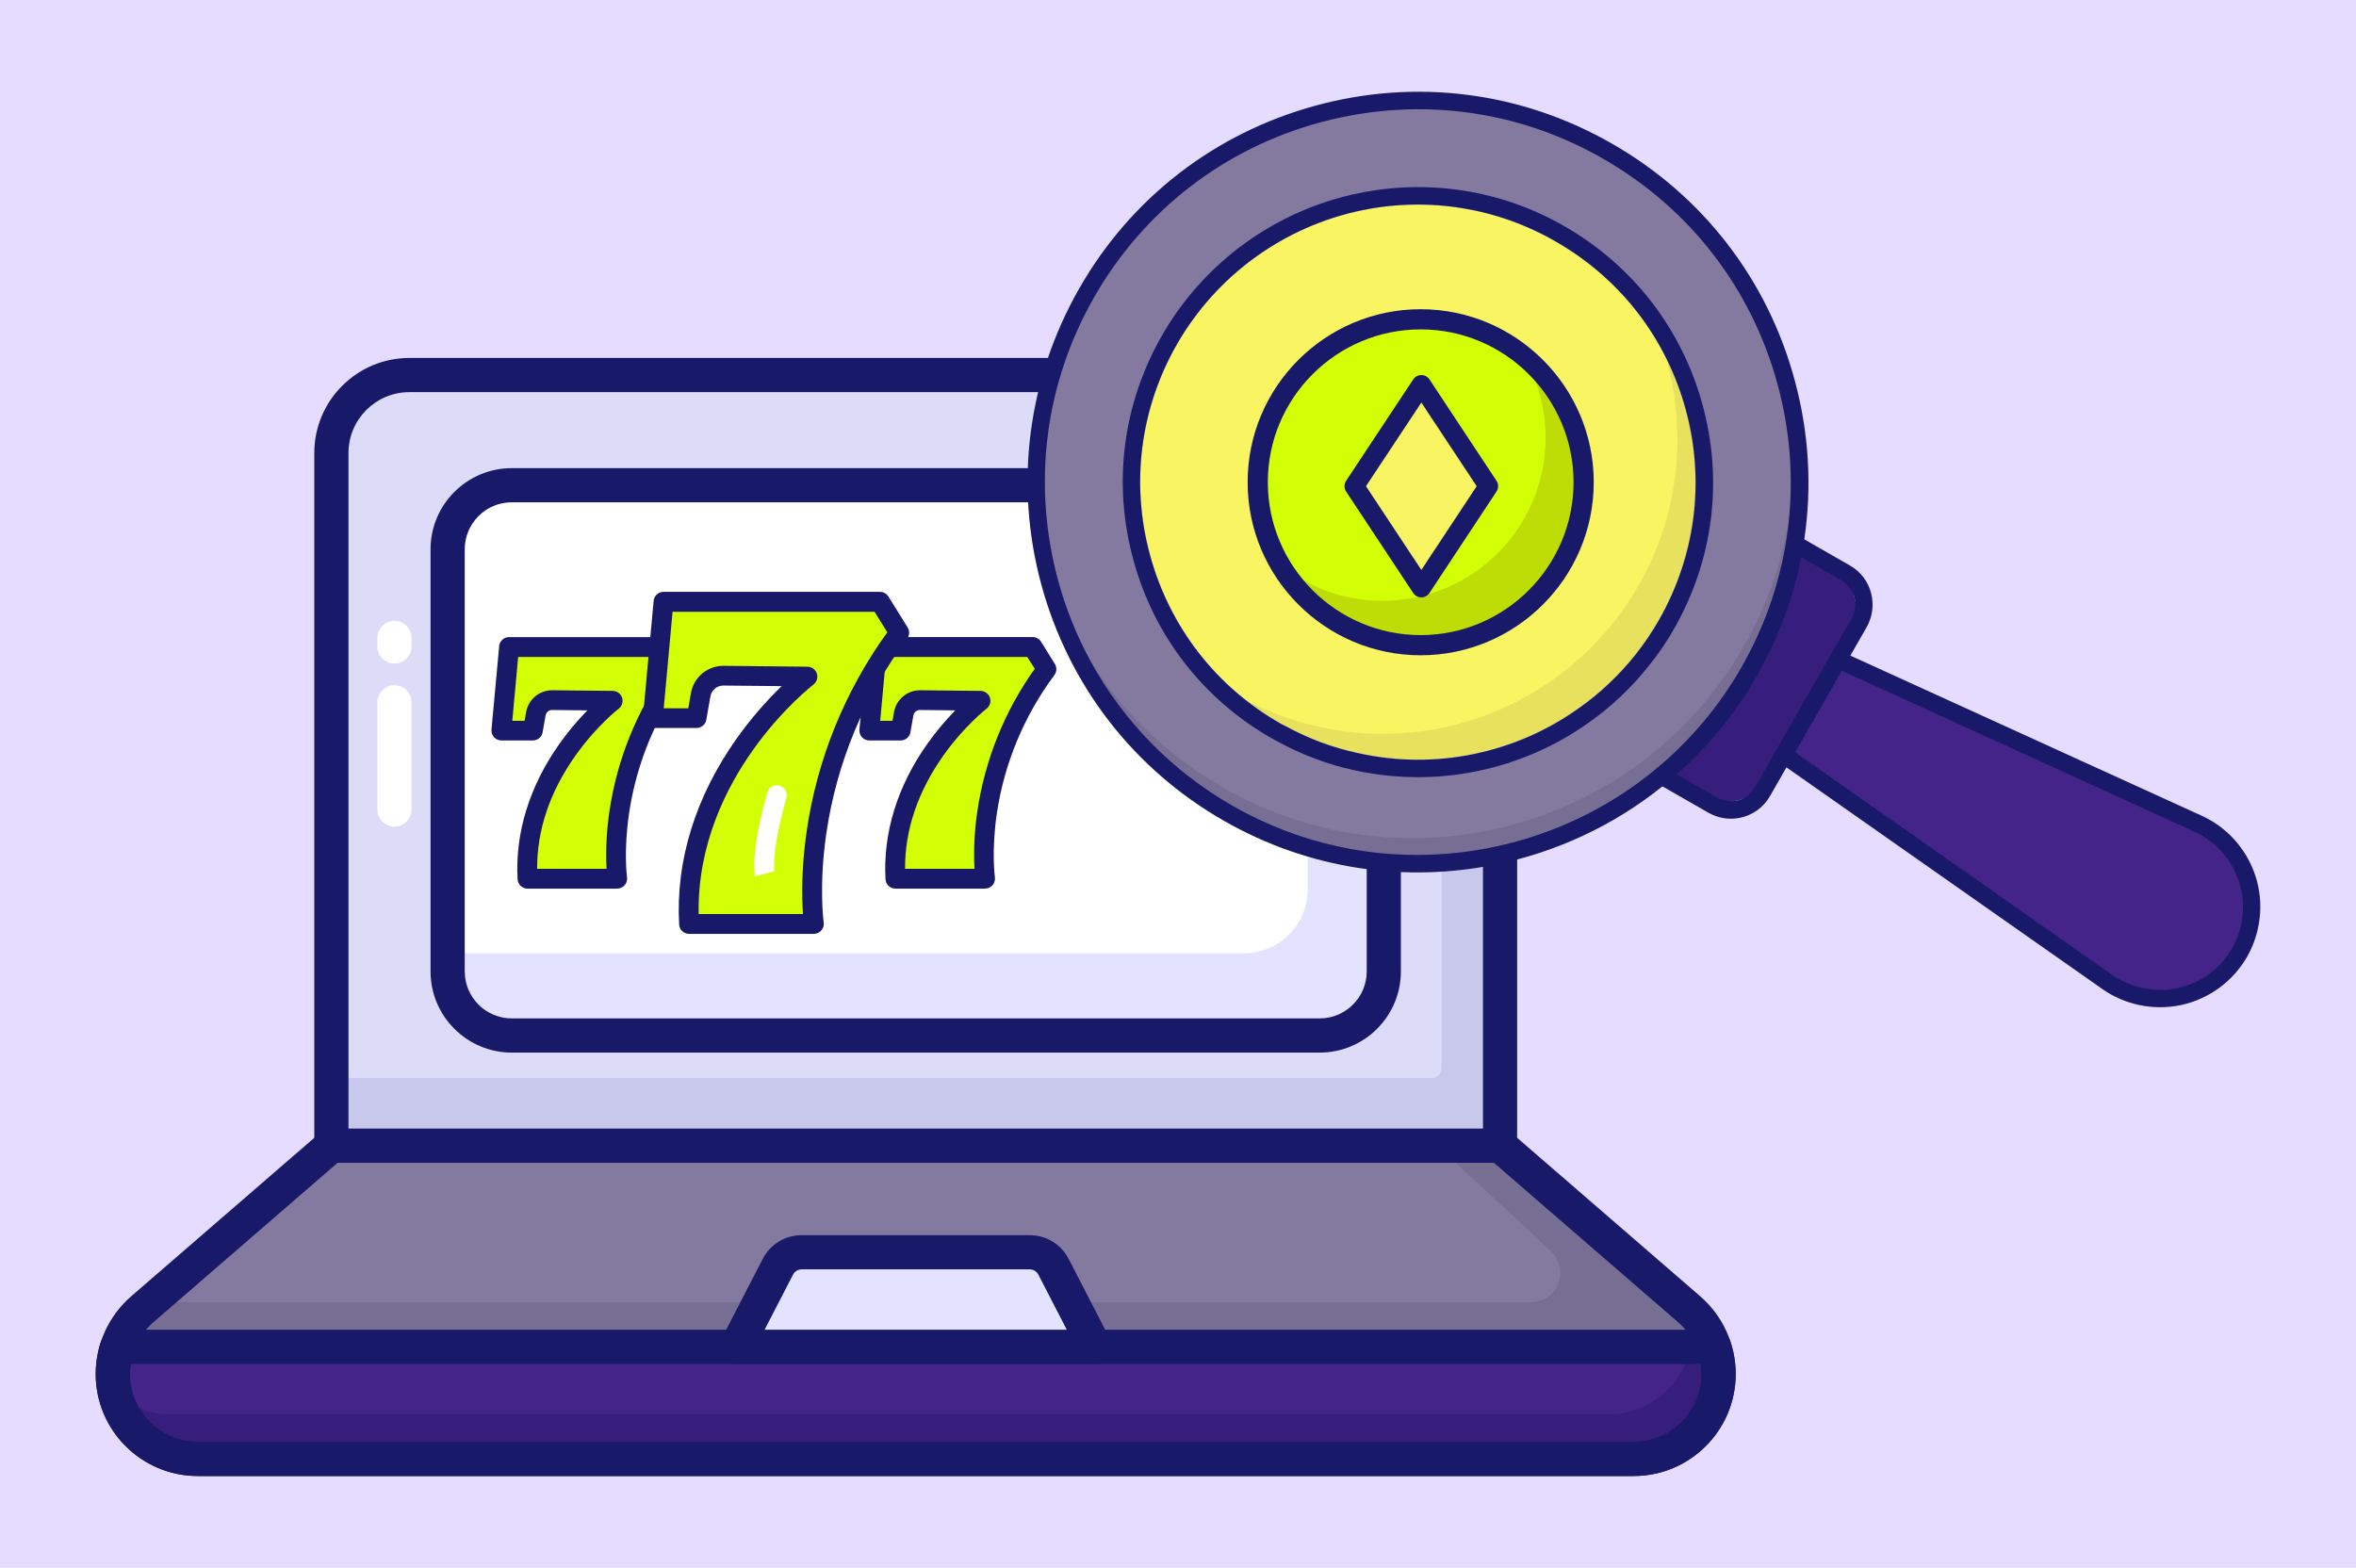 <?xml version="1.0" encoding="UTF-8"?>
<svg id="Layer_1" data-name="Layer 1" xmlns="http://www.w3.org/2000/svg" viewBox="0 0 565 376">
  <defs>
    <style>
      .cls-1 {
        fill: #e6dcff;
      }

      .cls-2 {
        fill: #dcdcf9;
      }

      .cls-3 {
        fill: #776f93;
      }

      .cls-4 {
        fill: #371e7c;
      }

      .cls-5 {
        fill: #d3ff06;
      }

      .cls-6 {
        fill: #e8e15d;
      }

      .cls-7 {
        fill: #442488;
      }

      .cls-8 {
        fill: #84799f;
      }

      .cls-9 {
        fill: #fff;
      }

      .cls-10 {
        fill: #f9f562;
      }

      .cls-11 {
        fill: #c8c8ed;
      }

      .cls-12 {
        fill: #f4f6f8;
      }

      .cls-13 {
        fill: #e4e3ff;
      }

      .cls-14 {
        fill: #bedd07;
      }

      .cls-15 {
        fill: #191969;
      }
    </style>
  </defs>
  <rect class="cls-1" width="565" height="376"/>
  <g>
    <g>
      <g>
        <path class="cls-8" d="M411.09,323.04H28.11c1.13-3.47,3.22-6.62,6.05-9.06l45.31-39.22h280.26l45.31,39.22c2.83,2.44,4.92,5.59,6.05,9.06Z"/>
        <path class="cls-3" d="M411.09,323.04H28.11c1.13-3.47,3.22-6.62,6.05-9.06l1.91-1.66h331.05c6.34,0,9.45-7.71,4.88-12.1-11.5-11.03-27.49-25.46-27.49-25.46h15.22l45.31,39.22c2.83,2.44,4.92,5.59,6.05,9.06Z"/>
        <path class="cls-7" d="M28.11,323.02c-.69,2.08-1.06,4.28-1.06,6.52,0,11.25,9.12,20.36,20.36,20.36h344.38c11.25,0,20.36-9.12,20.36-20.36,0-2.24-.36-4.44-1.06-6.52H28.11Z"/>
        <path class="cls-4" d="M412.15,329.55c0,11.22-9.13,20.35-20.35,20.35H47.4c-9.73,0-17.87-6.87-19.86-16,3.61,3.33,8.39,5.31,13.63,5.31h344.4c9.84,0,18.02-6.97,19.89-16.18h5.63c.71,2.05,1.06,4.25,1.06,6.51Z"/>
        <path class="cls-15" d="M391.79,354H47.41c-13.49,0-24.46-10.97-24.46-24.46,0-7.17,3.11-13.97,8.53-18.66l45.31-39.22c.74-.64,1.7-1,2.68-1h280.26c.98,0,1.94.36,2.68,1l45.31,39.22c5.42,4.69,8.53,11.49,8.53,18.66,0,13.49-10.97,24.46-24.46,24.46h0ZM81,278.85l-44.16,38.22c-3.62,3.13-5.69,7.67-5.69,12.46,0,8.97,7.3,16.27,16.27,16.27h344.38c8.97,0,16.27-7.3,16.27-16.27,0-4.79-2.08-9.33-5.69-12.46l-44.16-38.22H81Z"/>
        <path class="cls-15" d="M391.79,354H47.41c-13.49,0-24.46-10.97-24.46-24.46,0-2.66.43-5.29,1.27-7.82.56-1.67,2.12-2.8,3.88-2.8h382.98c1.76,0,3.32,1.12,3.88,2.8.84,2.52,1.27,5.15,1.27,7.82,0,13.49-10.97,24.46-24.46,24.46ZM31.33,327.12c-.12.8-.18,1.61-.18,2.42,0,8.97,7.3,16.27,16.27,16.27h344.38c8.97,0,16.27-7.3,16.27-16.27,0-.81-.06-1.62-.18-2.42H31.33Z"/>
        <path class="cls-13" d="M252.66,303.83l9.9,19.2h-85.91l9.9-19.2c1.1-2.14,3.31-3.49,5.72-3.49h54.67c2.41,0,4.62,1.35,5.72,3.49Z"/>
        <path class="cls-15" d="M262.55,327.12h-85.91c-1.43,0-2.76-.74-3.5-1.96-.74-1.22-.8-2.74-.14-4.01l9.9-19.2c1.82-3.52,5.4-5.71,9.36-5.71h54.67c3.96,0,7.55,2.18,9.36,5.71l9.9,19.2c.66,1.27.6,2.79-.14,4.01-.74,1.22-2.07,1.96-3.5,1.96ZM183.37,318.92h72.46l-6.82-13.22c-.4-.78-1.2-1.26-2.08-1.26h-54.67c-.88,0-1.68.48-2.08,1.26l-6.82,13.22Z"/>
        <path class="cls-2" d="M359.73,272.36V108.65c0-10.33-8.37-18.7-18.7-18.7H98.17c-10.33,0-18.7,8.37-18.7,18.7v166.12h277.85c1.33,0,2.41-1.08,2.41-2.41Z"/>
        <path class="cls-11" d="M359.73,108.65v163.71c0,1.35-1.1,2.41-2.41,2.41H79.47v-16.21h263.84c1.35,0,2.41-1.06,2.41-2.41V92.44c0-.64-.04-1.27-.11-1.88,8.11,1.98,14.12,9.34,14.12,18.09Z"/>
        <path class="cls-9" d="M107.34,232.98v-101.23c0-8.49,6.88-15.37,15.37-15.37h193.76c8.49,0,15.37,6.88,15.37,15.37v101.23c0,8.49-6.88,15.37-15.37,15.37H122.72c-8.49,0-15.37-6.88-15.37-15.37Z"/>
        <path class="cls-13" d="M331.84,131.73v101.23c0,8.49-6.87,15.4-15.36,15.4H122.72c-8.49,0-15.36-6.9-15.36-15.4v-4.32h190.89c8.49,0,15.36-6.87,15.36-15.36v-96.91h2.87c8.5,0,15.36,6.9,15.36,15.36Z"/>
        <path class="cls-15" d="M357.32,278.87H79.47c-2.26,0-4.1-1.83-4.1-4.1V108.65c0-12.57,10.23-22.8,22.8-22.8h242.86c12.57,0,22.8,10.23,22.8,22.8v163.71c0,3.59-2.92,6.51-6.51,6.51ZM83.57,270.68h272.07V108.65c0-8.05-6.55-14.6-14.6-14.6H98.17c-8.05,0-14.6,6.55-14.6,14.6v162.03Z"/>
        <path class="cls-15" d="M316.48,252.45H122.72c-10.73,0-19.47-8.73-19.47-19.47v-101.23c0-10.73,8.73-19.47,19.47-19.47h193.76c10.74,0,19.47,8.73,19.47,19.47v101.23c0,10.74-8.73,19.47-19.47,19.47ZM122.72,120.47c-6.22,0-11.27,5.06-11.27,11.27v101.23c0,6.22,5.06,11.28,11.27,11.28h193.76c6.22,0,11.28-5.06,11.28-11.28v-101.23c0-6.22-5.06-11.27-11.28-11.27H122.72Z"/>
      </g>
      <g>
        <path class="cls-9" d="M94.59,198.26c-2.26,0-4.1-1.83-4.1-4.1v-25.72c0-2.26,1.83-4.1,4.1-4.1s4.1,1.83,4.1,4.1v25.72c0,2.26-1.83,4.1-4.1,4.1Z"/>
        <path class="cls-9" d="M94.59,159.14c-2.26,0-4.1-1.83-4.1-4.1v-2.04c0-2.26,1.83-4.1,4.1-4.1s4.1,1.83,4.1,4.1v2.04c0,2.26-1.83,4.1-4.1,4.1Z"/>
      </g>
    </g>
    <g>
      <path class="cls-5" d="M214.75,210.75h21.53s-3.68-25.58,14.71-50.23l-3.3-5.34h-37.35l-1.85,20.05h7.54l.71-4.03c.33-1.92,2.02-3.32,3.97-3.29l14.47.15s-21.89,16.76-20.42,42.69h0Z"/>
      <path class="cls-15" d="M236.27,213.13h-21.53c-1.26,0-2.31-.98-2.38-2.24-.63-11.15,2.86-22.42,10.09-32.58,2-2.82,4.23-5.47,6.64-7.94l-8.44-.09h-.02c-.78-.01-1.46.55-1.59,1.32l-.71,4.03c-.2,1.13-1.19,1.96-2.34,1.96h-7.52c-1.32,0-2.38-1.08-2.37-2.39,0-.07,0-.13,0-.2l1.85-20.05c.12-1.22,1.14-2.15,2.36-2.16h37.33c.82,0,1.58.43,2.02,1.12l3.31,5.33c.51.83.47,1.89-.11,2.67-7.25,9.73-11.99,21.1-13.79,33.1-1.34,9.07-.49,15.31-.48,15.37.19,1.3-.71,2.51-2.01,2.7-.11.02-.23.02-.34.02ZM217.05,208.37h16.64c-.22-4.62.01-9.26.7-13.84,1.81-12.31,6.53-24.01,13.76-34.13l-1.79-2.83h-33.87l-1.41,15.31h2.95l.36-2.07c.53-3.07,3.21-5.3,6.32-5.26l14.47.15c1.31.02,2.36,1.11,2.34,2.43-.01.72-.35,1.39-.92,1.83-.05.04-5.34,4.14-10.36,11.23-6.14,8.68-9.23,17.82-9.2,27.18h0Z"/>
      <path class="cls-5" d="M126.52,210.75h21.54s-3.68-25.57,14.72-50.23l-3.32-5.34h-37.35l-1.83,20.06h7.54l.71-4.03c.33-1.92,2.02-3.32,3.97-3.29l14.47.15s-21.92,16.75-20.43,42.69Z"/>
      <path class="cls-15" d="M148.05,213.13h-21.54c-1.26,0-2.31-.98-2.38-2.24-.63-11.15,2.86-22.42,10.09-32.58,2-2.82,4.23-5.47,6.64-7.94l-8.43-.09c-.78-.01-1.46.55-1.59,1.32l-.71,4.03c-.2,1.13-1.19,1.96-2.34,1.96h-7.54c-1.32,0-2.38-1.06-2.39-2.37,0-.07,0-.14,0-.2l1.85-20.05c.11-1.22,1.13-2.17,2.36-2.17h37.35c.82,0,1.58.43,2.02,1.12l3.31,5.33c.51.83.47,1.89-.11,2.67-17.61,23.59-14.31,48.22-14.27,48.47.19,1.3-.71,2.51-2.01,2.7-.11.02-.22.02-.33.03ZM128.82,208.37h16.64c-.22-4.62.01-9.26.7-13.84,1.81-12.31,6.53-24.01,13.76-34.13l-1.79-2.83h-33.87l-1.4,15.3h2.95l.36-2.07c.53-3.07,3.21-5.3,6.32-5.25l14.47.15c1.31.02,2.36,1.11,2.34,2.43-.01.72-.35,1.39-.92,1.83-.05.04-5.34,4.14-10.36,11.23-6.15,8.68-9.24,17.82-9.21,27.19h0Z"/>
      <path class="cls-5" d="M165.25,221.6h29.93s-5.12-35.56,20.46-69.84l-4.6-7.41h-51.93l-2.56,27.88h10.49l.98-5.61c.47-2.67,2.8-4.61,5.51-4.58l20.11.21s-30.43,23.27-28.39,59.34Z"/>
      <path class="cls-15" d="M195.18,223.98h-29.93c-1.26,0-2.31-.98-2.38-2.24-.87-15.29,3.93-30.75,13.87-44.72,3.18-4.47,6.77-8.64,10.71-12.46l-13.95-.14c-1.55-.02-2.88,1.09-3.14,2.61l-.98,5.61c-.2,1.13-1.19,1.96-2.34,1.96h-10.48c-1.32,0-2.38-1.08-2.37-2.39,0-.07,0-.13,0-.2l2.56-27.88c.11-1.23,1.13-2.17,2.36-2.18h51.93c.82,0,1.58.43,2.02,1.12l4.6,7.41c.51.83.47,1.89-.11,2.67-10.23,13.72-16.89,29.76-19.38,46.69-1.85,12.69-.65,21.3-.64,21.38.2,1.3-.69,2.52-1.99,2.72-.12.02-.24.03-.36.03h0ZM167.54,219.22h25.03c-.26-3.67-.44-10.81.9-20.03,2.53-17.17,9.15-33.48,19.32-47.54l-3.06-4.92h-48.44l-2.12,23.14h5.89l.64-3.64c.65-3.79,3.94-6.55,7.78-6.54h.08l20.11.21c1.31.02,2.36,1.11,2.34,2.43-.01.72-.35,1.39-.92,1.83-.07.06-7.5,5.81-14.55,15.76-6.19,8.71-13.31,22.46-13,39.32h0Z"/>
      <path class="cls-9" d="M181.1,210.16c-.13-.53-1.2-5.49,2.97-20.28.46-1.23,1.83-1.86,3.06-1.4,1.09.41,1.73,1.54,1.51,2.68-3.77,13.37-2.94,17.81-2.93,17.86,0-.04-.02-.06-.02-.06l-4.59,1.2Z"/>
    </g>
    <g>
      <g>
        <path class="cls-10" d="M411.33,115.65c0,39.02-31.63,70.65-70.65,70.65s-70.62-31.63-70.62-70.65,31.63-70.62,70.62-70.62,70.65,31.63,70.65,70.62Z"/>
        <path class="cls-6" d="M411.33,115.65c0,39.02-31.64,70.63-70.66,70.63-23.57,0-44.47-11.57-57.27-29.37,12.63,11.83,29.58,19.07,48.21,19.07,39.02,0,70.66-31.64,70.66-70.66,0-15.39-4.94-29.64-13.33-41.23,13.77,12.86,22.4,31.23,22.4,51.56h0Z"/>
        <path class="cls-5" d="M379.78,115.65c0,21.59-17.5,39.09-39.09,39.09s-39.07-17.5-39.07-39.09,17.5-39.07,39.07-39.07,39.09,17.5,39.09,39.07Z"/>
        <path class="cls-14" d="M379.78,115.66c0,21.59-17.51,39.08-39.08,39.08-14.39,0-26.97-7.77-33.75-19.39,6.71,5.47,15.26,8.75,24.6,8.75,21.59,0,39.1-17.51,39.1-39.1,0-7.18-1.94-13.89-5.33-19.67,8.82,7.16,14.46,18.11,14.46,30.34Z"/>
        <path class="cls-15" d="M340.69,189.3c-40.6,0-73.62-33.04-73.62-73.65s33.03-73.62,73.62-73.62,73.65,33.03,73.65,73.62-33.04,73.65-73.65,73.65ZM340.69,48.04c-37.28,0-67.61,30.33-67.61,67.61s30.33,67.64,67.61,67.64,67.64-30.34,67.64-67.64-30.34-67.61-67.64-67.61Z"/>
        <path class="cls-15" d="M340.69,157.16c-22.88,0-41.49-18.62-41.49-41.51s18.61-41.49,41.49-41.49,41.51,18.61,41.51,41.49-18.62,41.51-41.51,41.51ZM340.69,79c-20.21,0-36.65,16.44-36.65,36.65s16.44,36.67,36.65,36.67,36.67-16.45,36.67-36.67-16.45-36.65-36.67-36.65Z"/>
      </g>
      <g>
        <path class="cls-10" d="M356.94,116.61l-16.07,24.33-16.09-24.33,16.09-24.31,16.07,24.31Z"/>
        <path class="cls-15" d="M340.86,143.28c-.79,0-1.52-.39-1.95-1.05l-16.09-24.33c-.52-.78-.52-1.8,0-2.59l16.09-24.31c.43-.66,1.17-1.05,1.95-1.05s1.52.39,1.95,1.05l16.07,24.31c.52.78.52,1.8,0,2.58l-16.07,24.33c-.43.66-1.17,1.05-1.96,1.05ZM327.58,116.61l13.28,20.08,13.27-20.08-13.27-20.06-13.28,20.06Z"/>
      </g>
    </g>
    <g>
      <path class="cls-4" d="M425.21,185.48l18.18-31.78c3.8-6.59,1.5-15.02-5.09-18.82l-12.63-7.23-31.86,55.69,12.63,7.23c6.55,3.81,14.97,1.51,18.77-5.09Z"/>
      <path class="cls-15" d="M448.69,142.17c-.75-2.79-2.54-5.11-5.04-6.54l-10.96-6.28-1.99-1.15-1.97-1.12-.1-.07-2-1.14c-1-.58-2.24-.24-2.84.76l-31.86,55.68c-.33.57-.36,1.22-.14,1.78.15.43.47.81.89,1.06l2.06,1.18,1.97,1.14,1.95,1.12,11.04,6.33c2.4,1.36,5.07,1.73,7.57,1.22,2.96-.61,5.62-2.43,7.2-5.21l3.93-6.87,1.03-1.82,13.27-23.17,1.04-1.83,3.91-6.83c1.42-2.53,1.79-5.43,1.04-8.23ZM444.05,148.29l-23.18,40.51c-1.8,3.19-5.85,4.28-9.04,2.47l-9.73-5.55-1.93-1.1-1.95-1.12-1.6-.91,2.38-4.17,27.35-47.96,1.35.78.37.21,1.93,1.1h.01s1.95,1.13,1.95,1.13l9.61,5.51c1.55.87,2.63,2.33,3.12,4.03.49,1.75.23,3.52-.64,5.07Z"/>
      <path class="cls-8" d="M429.03,94.41l-.03-.14v-.02c-5.68-23.65-20.74-44.98-43.52-58-43.83-25.14-99.77-9.92-124.85,33.94-15.71,27.42-15.63,59.53-2.67,85.89,0,.01,0,.02.01.03.47.95.95,1.88,1.45,2.81.05.09.1.18.15.27.47.87.95,1.73,1.45,2.58.09.15.18.3.27.45.47.8.96,1.6,1.46,2.39.12.2.25.39.38.58.48.75.97,1.49,1.47,2.23.16.23.33.46.49.69.49.69.97,1.39,1.48,2.07.2.28.42.54.62.82.48.63.96,1.27,1.46,1.89.28.35.57.68.85,1.02.45.54.89,1.09,1.35,1.62.75.87,1.53,1.73,2.32,2.58.55.59,1.12,1.17,1.69,1.76,1.13,1.16,2.31,2.28,3.51,3.38,1.83,1.67,3.73,3.26,5.71,4.78,1.98,1.52,4.02,2.97,6.14,4.34,1.42.92,2.88,1.8,4.35,2.65,33.37,19.12,73.71,14.89,102.16-7.55.61-.46,1.2-.95,1.79-1.43.56-.47,1.11-.93,1.65-1.42,7.51-6.54,14.07-14.43,19.29-23.54.72-1.25,1.41-2.52,2.07-3.79.98-1.9,1.88-3.84,2.72-5.78h0c1.11-2.61,2.09-5.23,2.95-7.87.21-.67.43-1.34.62-2.01.89-3,1.62-6.03,2.19-9.07.14-.73.27-1.47.39-2.21.12-.71.22-1.42.33-2.13.03-.23.06-.46.1-.7.57-4.31.81-8.63.74-12.92-.08-6.35-.81-12.64-2.19-18.8-.09-.46-.2-.92-.32-1.38ZM397.81,148.74c-1.65,2.89-3.55,5.67-5.61,8.28-3.93,4.9-8.46,9.23-13.51,12.77-7.59,5.43-16.12,9.17-25.34,11.06-9.17,1.88-18.44,1.79-27.56-.21-6.13-1.3-11.99-3.48-17.5-6.5-.48-.2-.93-.46-1.39-.72-15.43-8.86-26.47-23.2-31.13-40.34-4.66-17.14-2.35-35.11,6.46-50.52,9.51-16.56,25.72-28.31,44.44-32.15,15.88-3.26,32.38-.6,46.42,7.52,15.46,8.86,26.5,23.15,31.16,40.3,4.67,17.14,2.36,35.09-6.45,50.51Z"/>
      <path class="cls-3" d="M419.45,161.08c-25.13,43.87-81.02,59.08-124.89,33.95-24.7-14.13-40.31-38.06-44.73-64.1,5.68,23.63,20.72,44.94,43.47,57.97,43.87,25.13,99.76,9.92,124.89-33.95,10.96-19.12,14.22-40.57,10.8-60.7,5.28,21.86,2.56,45.76-9.54,66.83Z"/>
      <path class="cls-15" d="M430.37,91.11c-6.54-24.16-22.11-44.26-43.82-56.67-21.7-12.45-46.94-15.68-71.04-9.11-24.15,6.58-44.26,22.11-56.67,43.81-12.41,21.71-15.65,46.95-9.12,71.06,6.58,24.15,22.11,44.26,43.82,56.67,20.56,11.77,43.7,14.87,65.25,10.45,14.47-2.97,28.19-9.33,39.88-18.72.6-.47,1.19-.96,1.78-1.46.56-.47,1.1-.93,1.64-1.41,7.46-6.58,14-14.48,19.21-23.57,5.15-9,8.72-18.59,10.65-28.48.15-.73.29-1.46.41-2.2.13-.72.24-1.41.33-2.12,1.88-12.62,1.13-25.58-2.32-38.25ZM428.73,127.08c-.09.72-.18,1.43-.3,2.14-.11.75-.23,1.49-.37,2.23-1.79,9.93-5.28,19.58-10.45,28.6-5.22,9.12-11.83,16.98-19.4,23.45-.55.48-1.11.95-1.68,1.4-.59.5-1.18.97-1.79,1.43-27.78,21.46-66.9,25.42-99.18,6.91-14.56-8.34-26.23-20.33-34.05-34.72-3.31-6.07-5.94-12.58-7.79-19.42-6.23-23.07-3.16-47.17,8.71-67.89,11.87-20.71,31.1-35.58,54.12-41.84,1.88-.51,3.77-.95,5.63-1.33,21.34-4.38,43.24-.9,62.22,10,20.74,11.87,35.61,31.05,41.88,54.12,2.99,10.98,3.85,22.19,2.66,33.16-.06.59-.12,1.17-.21,1.75Z"/>
      <path class="cls-12" d="M406.22,97.65c-4.78-17.69-16.22-32.44-32.13-41.55-14.48-8.34-31.47-11.06-47.87-7.7-19.31,3.96-36.03,16.03-45.82,33.14-9.11,15.92-11.49,34.41-6.67,52.09,4.83,17.73,16.23,32.48,32.14,41.59.5.3.99.55,1.48.8,5.7,3.1,11.76,5.33,17.98,6.7,9.32,2.06,18.99,2.14,28.45.2,9.55-1.96,18.43-5.9,26.15-11.44,5.23-3.72,9.9-8.16,13.89-13.2,2.13-2.68,4.1-5.55,5.81-8.55,9.12-15.87,11.49-34.41,6.58-52.08ZM397.81,148.74c-1.65,2.89-3.55,5.67-5.61,8.28-3.93,4.9-8.46,9.23-13.51,12.77-7.59,5.43-16.12,9.17-25.34,11.06-9.17,1.88-18.44,1.79-27.56-.21-6.13-1.3-11.99-3.48-17.5-6.5-.48-.2-.93-.46-1.39-.72-15.43-8.86-26.47-23.2-31.13-40.34-4.66-17.14-2.35-35.11,6.46-50.52,9.51-16.56,25.72-28.31,44.44-32.15,15.88-3.26,32.38-.6,46.42,7.52,15.46,8.86,26.5,23.15,31.16,40.3,4.67,17.14,2.36,35.09-6.45,50.51Z"/>
      <path class="cls-15" d="M408.3,97.09c-4.97-18.23-16.72-33.42-33.14-42.84-14.94-8.6-32.41-11.39-49.32-7.92-19.9,4.08-37.12,16.55-47.2,34.17-9.4,16.42-11.84,35.45-6.87,53.68,4.93,18.24,16.68,33.43,33.1,42.84.55.28,1.05.61,1.54.83,5.8,3.17,12.01,5.51,18.5,6.91,9.73,2.1,19.57,2.19,29.32.19s18.86-5.98,26.88-11.72c5.35-3.78,10.18-8.34,14.35-13.61,2.21-2.73,4.24-5.71,5.99-8.8,9.4-16.42,11.83-35.46,6.85-53.72ZM353.36,180.86c-9.17,1.88-18.44,1.79-27.56-.21-6.13-1.3-11.99-3.48-17.5-6.5-.48-.2-.93-.46-1.39-.72-15.43-8.86-26.47-23.2-31.13-40.34-4.66-17.14-2.35-35.11,6.46-50.52,9.51-16.56,25.72-28.31,44.44-32.15,15.88-3.26,32.38-.6,46.42,7.52,15.46,8.86,26.5,23.15,31.16,40.3,4.67,17.14,2.36,35.09-6.45,50.51-1.65,2.89-3.55,5.67-5.61,8.28-3.93,4.9-8.46,9.23-13.51,12.77-7.59,5.43-16.12,9.17-25.34,11.06Z"/>
      <path class="cls-7" d="M537.08,228.46c-6.42,11.23-21.16,14.51-31.75,7.09l-77.59-54.5,13.06-22.85,86.28,39.33c11.85,5.36,16.46,19.7,10,30.93Z"/>
      <path class="cls-15" d="M540.9,210.14c-2.07-6.41-6.77-11.73-12.93-14.51l-84.23-38.39-1.87-.86-.19-.09c-.97-.45-2.12-.09-2.68.86l-13.05,22.85c-.56.94-.28,2.12.6,2.73l.17.11,1.69,1.2,75.77,53.17c5.4,3.79,12.21,5.2,18.68,3.87l.38-.08c6.56-1.47,12.26-5.64,15.64-11.53,3.33-5.87,4.09-12.91,2.02-19.35ZM506.56,233.84l-76.05-53.41,11.17-19.56,84.54,38.58c5.11,2.35,8.99,6.7,10.71,12.02,1.74,5.28,1.13,11.13-1.66,15.98-2.75,4.84-7.5,8.32-12.93,9.52-5.4,1.16-11.22.06-15.79-3.14Z"/>
    </g>
  </g>
</svg>